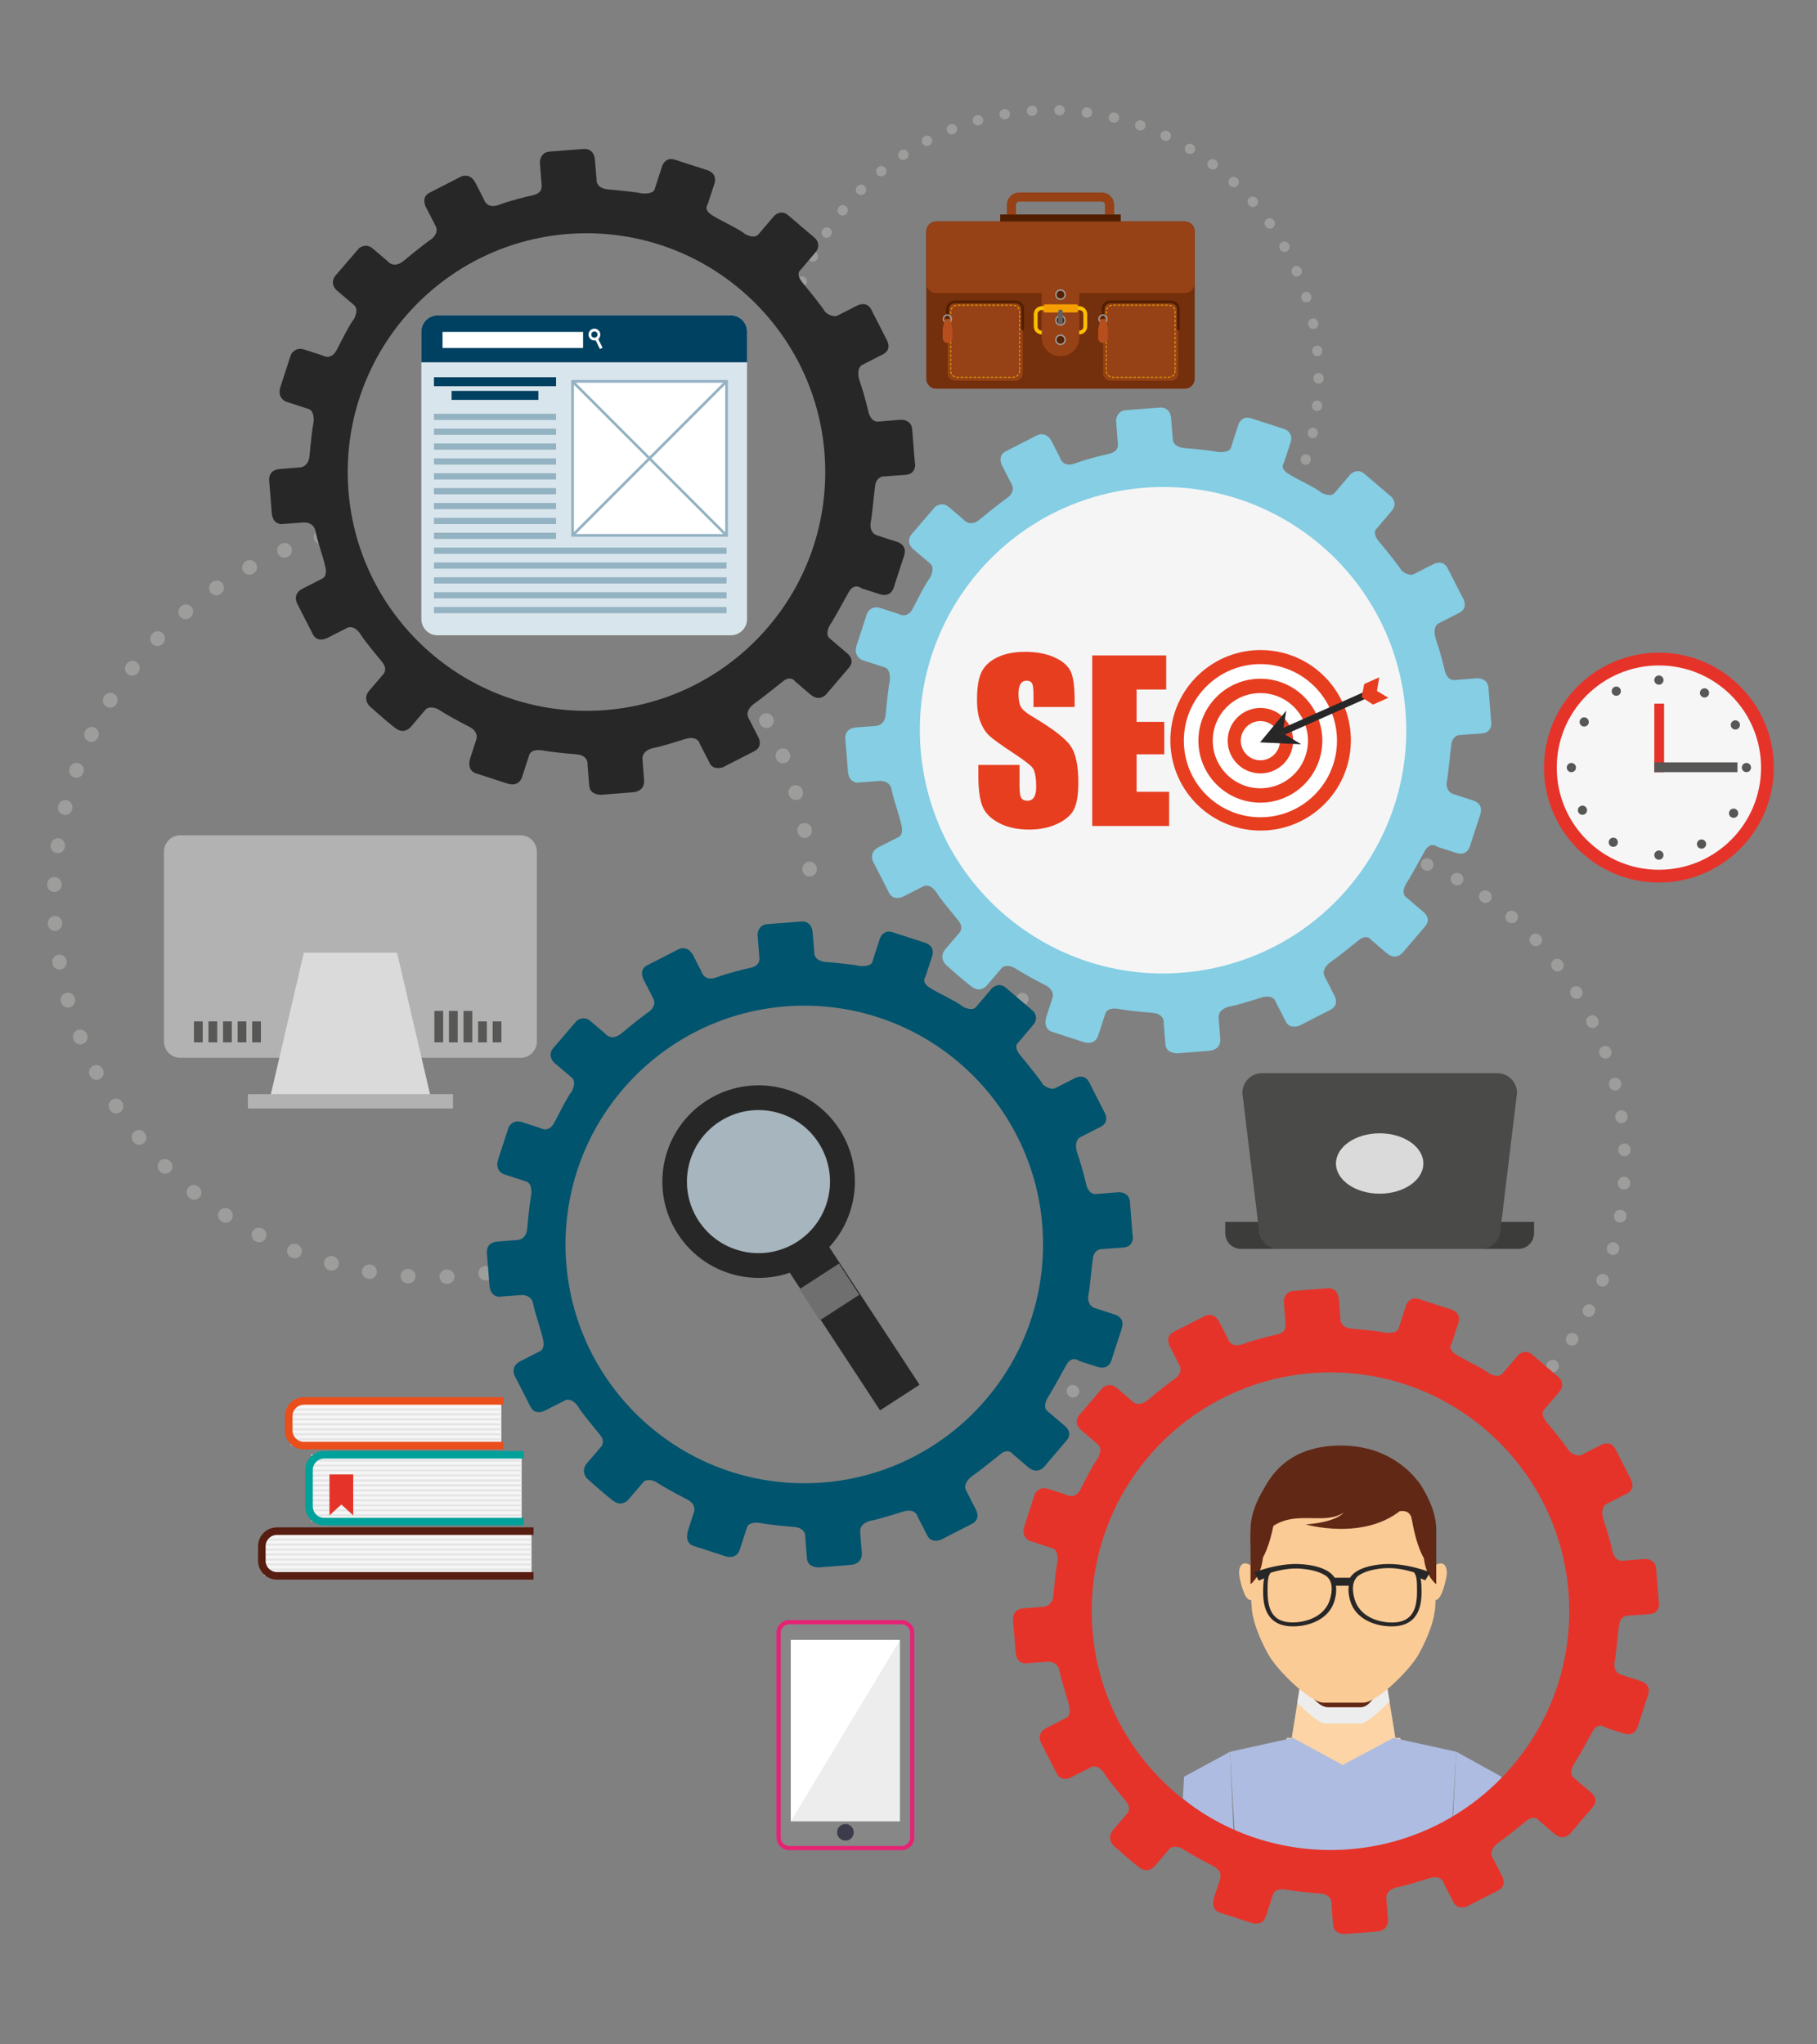 <svg xmlns="http://www.w3.org/2000/svg" xmlns:xlink="http://www.w3.org/1999/xlink" id="Capa_1" x="0px" y="0px" viewBox="0 0 378 425.2" style="enable-background:new 0 0 378 425.2;" xml:space="preserve"><rect x="0" y="0" width="378" height="425.2" fill="#808080" stroke="none"/><style type="text/css">	.st0{fill:#3C3C3B;}	.st1{fill:#4A4A49;}	.st2{fill:#DADADA;}	.st3{fill:#F6F6F6;}	.st4{fill:#E5E5E5;}	.st5{fill:none;stroke:#00A19A;stroke-width:1.573;stroke-miterlimit:10;}	.st6{fill:none;stroke:#E94E1B;stroke-width:1.573;stroke-miterlimit:10;}	.st7{fill:none;stroke:#571D10;stroke-width:1.573;stroke-miterlimit:10;}	.st8{fill:#E6332A;}	.st9{fill:#878787;}	.st10{fill:#E72275;}	.st11{fill:#EDEDED;}	.st12{fill:#FFFFFF;}	.st13{fill:#3C3B4C;}	.st14{fill:#575756;}	.st15{fill:#B2B2B2;}	.st16{fill:#742F0C;}	.st17{fill:#964116;}	.st18{fill:none;stroke:#FCBF00;stroke-width:0.793;stroke-miterlimit:10;}	.st19{fill:#F59E00;}	.st20{fill:#562202;stroke:#9D9D9C;stroke-width:0.293;stroke-miterlimit:10;}	.st21{fill:#616160;}			.st22{fill:none;stroke:#FCBF00;stroke-width:0.149;stroke-linecap:round;stroke-linejoin:round;stroke-miterlimit:10;stroke-dasharray:0.448,0.448;}	.st23{fill:none;stroke:#511F00;stroke-width:0.586;stroke-linecap:round;stroke-linejoin:round;stroke-miterlimit:10;}	.st24{fill:none;stroke:#9D9D9C;stroke-width:0.293;stroke-miterlimit:10;}	.st25{fill:#B64E1E;}	.st26{fill:#511F00;}	.st27{fill:none;stroke:#964116;stroke-width:1.905;stroke-miterlimit:10;}			.st28{fill:none;stroke:#9D9D9C;stroke-width:3;stroke-linecap:round;stroke-linejoin:round;stroke-miterlimit:10;stroke-dasharray:0.1,8;}			.st29{fill:none;stroke:#9D9D9C;stroke-width:2.564;stroke-linecap:round;stroke-linejoin:round;stroke-miterlimit:10;stroke-dasharray:0.086,6.837;}			.st30{fill:none;stroke:#9D9D9C;stroke-width:2.119;stroke-linecap:round;stroke-linejoin:round;stroke-miterlimit:10;stroke-dasharray:0.071,5.651;}	.st31{fill:#282727;}	.st32{clip-path:url(#SVGID_00000163753193866191573600000014295647529237119679_);}	.st33{fill:#FCD4A6;}	.st34{fill:#AEBCE1;}	.st35{fill:#622816;}	.st36{fill:#FBCB96;}	.st37{fill:#00546E;}	.st38{fill:#85CEE4;}	.st39{fill:#F5F5F5;}	.st40{fill:#706F6F;}	.st41{opacity:0.5;fill:#CDEAFC;}	.st42{fill:#E73E20;}	.st43{fill-rule:evenodd;clip-rule:evenodd;fill:#282727;}	.st44{fill-rule:evenodd;clip-rule:evenodd;fill:#E73E20;}	.st45{fill:#D9E5EC;}	.st46{fill:#004060;}	.st47{fill:#93B2C2;}</style><g>	<g>		<path class="st0" d="M254.89,254.17v2.34c0,1.8,1.47,3.27,3.27,3.27h57.71c1.8,0,3.27-1.46,3.27-3.27v-2.34H254.89z"></path>		<path class="st1" d="M312.17,255.66c0,2.27-1.84,4.11-4.11,4.11h-42.07c-2.27,0-4.11-1.84-4.11-4.11l-3.43-28.32   c0-2.27,1.84-4.11,4.11-4.11h48.92c2.27,0,4.11,1.84,4.11,4.11L312.17,255.66z"></path>		<path class="st2" d="M296.11,242.02c0,3.47-4.07,6.28-9.09,6.28c-5.02,0-9.09-2.81-9.09-6.28c0-3.47,4.07-6.28,9.09-6.28   C292.04,235.74,296.11,238.55,296.11,242.02z"></path>	</g>	<g>		<g>			<g>				<path class="st3" d="M108.51,316.45H67.88c-1.74,0-3.14-1.41-3.14-3.15v-7.6c0-1.74,1.41-3.15,3.14-3.15h40.63V316.45z"></path>				<g>					<rect x="64.74" y="302.55" class="st4" width="43.78" height="0.45"></rect>					<rect x="64.74" y="303.59" class="st4" width="43.78" height="0.45"></rect>					<rect x="64.74" y="304.62" class="st4" width="43.78" height="0.44"></rect>					<rect x="64.74" y="305.66" class="st4" width="43.78" height="0.45"></rect>					<rect x="64.74" y="306.69" class="st4" width="43.78" height="0.44"></rect>					<rect x="64.74" y="307.73" class="st4" width="43.78" height="0.44"></rect>					<rect x="64.74" y="308.76" class="st4" width="43.78" height="0.44"></rect>					<rect x="64.74" y="309.8" class="st4" width="43.78" height="0.45"></rect>					<rect x="64.74" y="310.83" class="st4" width="43.78" height="0.44"></rect>					<rect x="64.74" y="311.86" class="st4" width="43.78" height="0.45"></rect>					<rect x="64.74" y="312.9" class="st4" width="43.78" height="0.45"></rect>					<rect x="64.74" y="313.93" class="st4" width="43.78" height="0.44"></rect>					<rect x="64.74" y="314.97" class="st4" width="43.78" height="0.45"></rect>					<rect x="64.74" y="316" class="st4" width="43.78" height="0.45"></rect>				</g>			</g>			<path class="st5" d="M108.95,316.51H67.44c-1.74,0-3.15-1.41-3.15-3.15v-7.6c0-1.74,1.41-3.15,3.15-3.15h41.51"></path>		</g>		<g>			<g>				<path class="st3" d="M104.29,300.64H63.65c-1.74,0-3.14-1.41-3.14-3.15v-3c0-1.74,1.41-3.14,3.14-3.14h40.64V300.64z"></path>				<g>					<rect x="60.51" y="292.95" class="st4" width="43.78" height="0.45"></rect>					<rect x="60.51" y="293.98" class="st4" width="43.78" height="0.45"></rect>					<rect x="60.51" y="295.02" class="st4" width="43.78" height="0.45"></rect>					<rect x="60.51" y="296.05" class="st4" width="43.78" height="0.45"></rect>					<rect x="60.51" y="297.09" class="st4" width="43.78" height="0.45"></rect>					<rect x="60.51" y="298.12" class="st4" width="43.78" height="0.44"></rect>					<rect x="60.51" y="299.16" class="st4" width="43.78" height="0.45"></rect>					<rect x="60.51" y="300.19" class="st4" width="43.78" height="0.44"></rect>				</g>			</g>			<path class="st6" d="M104.72,300.7H63.22c-1.74,0-3.15-1.41-3.15-3.14v-3c0-1.74,1.41-3.15,3.15-3.15h41.51"></path>		</g>		<g>			<g>				<path class="st3" d="M110.57,327.73H58.05c-1.74,0-3.14-1.41-3.14-3.14v-3c0-1.74,1.41-3.15,3.14-3.15h52.52V327.73z"></path>				<g>					<rect x="54.9" y="320.04" class="st4" width="55.67" height="0.44"></rect>					<rect x="54.9" y="321.07" class="st4" width="55.67" height="0.45"></rect>					<rect x="54.9" y="322.11" class="st4" width="55.67" height="0.44"></rect>					<rect x="54.9" y="323.14" class="st4" width="55.67" height="0.44"></rect>					<rect x="54.9" y="324.18" class="st4" width="55.67" height="0.44"></rect>					<rect x="54.9" y="325.21" class="st4" width="55.67" height="0.45"></rect>					<rect x="54.9" y="326.25" class="st4" width="55.67" height="0.44"></rect>					<rect x="54.9" y="327.28" class="st4" width="55.67" height="0.45"></rect>				</g>			</g>			<path class="st7" d="M111,327.79H57.61c-1.74,0-3.14-1.41-3.14-3.15v-3c0-1.74,1.41-3.14,3.14-3.14H111"></path>		</g>		<polygon class="st8" points="73.48,315.21 71.01,312.95 68.54,315.21 68.54,306.69 73.48,306.69   "></polygon>	</g>	<g>		<g>			<path class="st9" d="M164.21,384.43c-1.23,0-2.23-1-2.23-2.24v-42.53c0-1.23,1-2.24,2.23-2.24h23.33c1.23,0,2.23,1,2.23,2.24    v42.53c0,1.23-1,2.24-2.23,2.24H164.21z"></path>			<path class="st10" d="M187.54,337.87c0.99,0,1.8,0.8,1.8,1.79v42.53c0,0.99-0.81,1.8-1.8,1.8h-23.33c-0.99,0-1.8-0.81-1.8-1.8    v-42.53c0-0.99,0.81-1.79,1.8-1.79H187.54 M187.54,336.99h-23.33c-1.48,0-2.67,1.2-2.67,2.67v42.53c0,1.47,1.2,2.67,2.67,2.67    h23.33c1.47,0,2.67-1.2,2.67-2.67v-42.53C190.21,338.19,189.01,336.99,187.54,336.99L187.54,336.99z"></path>		</g>		<rect x="164.51" y="341.14" class="st11" width="22.71" height="37.72"></rect>		<polygon class="st12" points="164.51,378.86 164.51,341.14 187.23,341.14   "></polygon>		<path class="st13" d="M177.61,381.14c0,0.96-0.77,1.73-1.73,1.73c-0.96,0-1.74-0.78-1.74-1.73c0-0.96,0.78-1.73,1.74-1.73   C176.83,379.4,177.61,380.18,177.61,381.14z"></path>	</g>	<g>		<g>			<path class="st3" d="M345.11,182.24c-12.45,0-22.58-10.13-22.58-22.58c0-12.45,10.13-22.58,22.58-22.58    c12.45,0,22.58,10.13,22.58,22.58C367.69,172.12,357.56,182.24,345.11,182.24z"></path>			<g>				<path class="st8" d="M345.11,138.42c11.73,0,21.25,9.51,21.25,21.25c0,11.73-9.51,21.25-21.25,21.25     c-11.73,0-21.25-9.51-21.25-21.25C323.86,147.93,333.38,138.42,345.11,138.42 M345.11,135.76c-13.19,0-23.91,10.73-23.91,23.91     c0,13.18,10.73,23.91,23.91,23.91c13.18,0,23.91-10.73,23.91-23.91C369.02,146.48,358.29,135.76,345.11,135.76L345.11,135.76z"></path>			</g>		</g>		<g>			<rect x="344.15" y="146.37" class="st8" width="2.04" height="14.26"></rect>			<rect x="344.15" y="158.58" class="st14" width="17.3" height="2.04"></rect>		</g>		<g>			<g>				<path class="st14" d="M346.07,141.46c0,0.53-0.43,0.96-0.96,0.96c-0.53,0-0.96-0.43-0.96-0.96c0-0.53,0.43-0.96,0.96-0.96     C345.64,140.5,346.07,140.93,346.07,141.46z"></path>				<path class="st14" d="M346.07,177.87c0,0.53-0.43,0.96-0.96,0.96c-0.53,0-0.96-0.43-0.96-0.96c0-0.53,0.43-0.96,0.96-0.96     C345.64,176.92,346.07,177.34,346.07,177.87z"></path>			</g>			<g>				<path class="st14" d="M363.32,160.62c-0.53,0-0.96-0.43-0.96-0.96c0-0.53,0.43-0.96,0.96-0.96c0.53,0,0.96,0.43,0.96,0.96     C364.27,160.2,363.85,160.62,363.32,160.62z"></path>				<path class="st14" d="M326.9,160.62c-0.53,0-0.96-0.43-0.96-0.96c0-0.53,0.43-0.96,0.96-0.96c0.53,0,0.96,0.43,0.96,0.96     C327.86,160.2,327.43,160.62,326.9,160.62z"></path>			</g>			<g>				<path class="st14" d="M330.07,149.36c0.45,0.28,0.59,0.87,0.32,1.32c-0.28,0.45-0.86,0.59-1.32,0.32     c-0.45-0.27-0.59-0.86-0.32-1.32C329.03,149.22,329.62,149.08,330.07,149.36z"></path>				<path class="st14" d="M361.15,168.34c0.45,0.28,0.59,0.87,0.32,1.32c-0.28,0.45-0.87,0.59-1.32,0.32     c-0.45-0.27-0.6-0.86-0.32-1.32C360.11,168.2,360.7,168.06,361.15,168.34z"></path>			</g>			<g>				<path class="st14" d="M355.42,144.63c-0.28,0.45-0.87,0.59-1.32,0.32c-0.45-0.28-0.59-0.87-0.32-1.32     c0.28-0.45,0.87-0.59,1.32-0.32C355.55,143.58,355.69,144.17,355.42,144.63z"></path>				<path class="st14" d="M336.44,175.7c-0.28,0.45-0.87,0.59-1.32,0.32c-0.45-0.28-0.59-0.87-0.32-1.32     c0.28-0.45,0.87-0.59,1.32-0.32C336.57,174.67,336.71,175.25,336.44,175.7z"></path>			</g>			<g>				<path class="st14" d="M337.08,143.3c0.26,0.46,0.09,1.05-0.37,1.31c-0.46,0.26-1.05,0.09-1.3-0.37     c-0.26-0.46-0.09-1.05,0.37-1.3C336.23,142.67,336.81,142.84,337.08,143.3z"></path>				<path class="st14" d="M354.82,175.1c0.26,0.46,0.09,1.05-0.37,1.31c-0.46,0.26-1.05,0.09-1.31-0.37     c-0.25-0.46-0.09-1.04,0.37-1.3C353.98,174.47,354.56,174.64,354.82,175.1z"></path>			</g>			<g>				<path class="st14" d="M361.48,151.63c-0.46,0.26-1.05,0.09-1.3-0.37c-0.26-0.46-0.09-1.05,0.37-1.3     c0.46-0.26,1.04-0.09,1.3,0.37C362.11,150.79,361.94,151.37,361.48,151.63z"></path>				<path class="st14" d="M329.67,169.37c-0.46,0.26-1.05,0.09-1.3-0.37c-0.26-0.46-0.09-1.04,0.37-1.3     c0.46-0.26,1.05-0.09,1.3,0.37C330.3,168.53,330.14,169.12,329.67,169.37z"></path>			</g>		</g>	</g>	<g>		<path class="st15" d="M111.69,216.64c0,1.88-1.52,3.4-3.39,3.4H37.51c-1.88,0-3.4-1.52-3.4-3.4v-39.5c0-1.87,1.52-3.39,3.4-3.39   h70.78c1.87,0,3.39,1.52,3.39,3.39V216.64z"></path>		<polygon class="st2" points="89.5,227.77 56.31,227.77 63.21,198.17 82.6,198.17   "></polygon>		<rect x="51.57" y="227.59" class="st15" width="42.67" height="2.99"></rect>		<g>			<rect x="40.35" y="212.46" class="st14" width="1.82" height="4.36"></rect>			<rect x="43.37" y="212.46" class="st14" width="1.82" height="4.36"></rect>			<rect x="46.4" y="212.46" class="st14" width="1.82" height="4.36"></rect>			<rect x="49.43" y="212.46" class="st14" width="1.82" height="4.36"></rect>			<rect x="52.46" y="212.46" class="st14" width="1.82" height="4.36"></rect>		</g>		<g>			<rect x="90.37" y="210.28" class="st14" width="1.82" height="6.54"></rect>			<rect x="93.4" y="210.28" class="st14" width="1.82" height="6.54"></rect>			<rect x="96.43" y="210.28" class="st14" width="1.82" height="6.54"></rect>			<rect x="99.46" y="212.46" class="st14" width="1.82" height="4.36"></rect>			<rect x="102.49" y="212.46" class="st14" width="1.82" height="4.36"></rect>		</g>	</g>	<g>		<path class="st16" d="M194.75,80.86c-1.13,0-2.05-0.92-2.05-2.05V48.12c0-1.13,0.92-2.05,2.05-2.05h51.74   c1.13,0,2.05,0.92,2.05,2.05v30.68c0,1.13-0.92,2.05-2.05,2.05H194.75z"></path>		<path class="st17" d="M194.75,60.97c-1.13,0-2.05-0.92-2.05-2.05V48.12c0-1.13,0.92-2.05,2.05-2.05h51.74   c1.13,0,2.05,0.92,2.05,2.05v10.79c0,1.13-0.92,2.05-2.05,2.05H194.75z"></path>		<g>			<path class="st17" d="M224.54,70.18c0,2.17-1.76,3.93-3.92,3.93l0,0c-2.17,0-3.93-1.76-3.93-3.93V55.43    c0-2.17,1.76-3.93,3.93-3.93l0,0c2.17,0,3.92,1.76,3.92,3.93V70.18z"></path>			<path class="st18" d="M216.73,69.17c-0.7,0-1.27-0.55-1.27-1.24v-2.6c0-0.68,0.57-1.24,1.27-1.24h7.78c0.7,0,1.27,0.55,1.27,1.24    v2.6c0,0.68-0.57,1.24-1.27,1.24"></path>			<path class="st19" d="M224.24,64.71c0,0.17-0.16,0.3-0.35,0.3h-6.44c-0.19,0-0.35-0.13-0.35-0.3V63.6c0-0.17,0.16-0.3,0.35-0.3    h6.44c0.19,0,0.35,0.13,0.35,0.3V64.71z"></path>			<path class="st20" d="M221.58,66.64c0,0.53-0.43,0.96-0.96,0.96c-0.53,0-0.96-0.43-0.96-0.96c0-0.53,0.43-0.96,0.96-0.96    C221.15,65.68,221.58,66.11,221.58,66.64z"></path>			<path class="st20" d="M221.58,61.29c0,0.53-0.43,0.96-0.96,0.96c-0.53,0-0.96-0.43-0.96-0.96c0-0.53,0.43-0.96,0.96-0.96    C221.15,60.33,221.58,60.76,221.58,61.29z"></path>			<path class="st20" d="M221.58,70.68c0,0.53-0.43,0.96-0.96,0.96c-0.53,0-0.96-0.43-0.96-0.96c0-0.53,0.43-0.96,0.96-0.96    C221.15,69.71,221.58,70.14,221.58,70.68z"></path>			<path class="st21" d="M221.11,66.93c0,0.27-0.09,0.49-0.49,0.49l0,0c-0.45,0-0.49-0.22-0.49-0.49v-2.06    c0-0.27,0.22-0.49,0.49-0.49l0,0c0.27,0,0.49,0.22,0.49,0.49V66.93z"></path>		</g>		<g>			<g>				<g>					<path class="st17" d="M245.13,77.69c0,0.82-0.67,1.49-1.49,1.49h-12.65c-0.83,0-1.49-0.67-1.49-1.49V64.3      c0-0.82,0.67-1.49,1.49-1.49h12.65c0.82,0,1.49,0.67,1.49,1.49V77.69z"></path>				</g>				<g>					<path class="st22" d="M244.47,77.12c0,0.76-0.61,1.37-1.37,1.37h-11.59c-0.75,0-1.37-0.61-1.37-1.37V64.86      c0-0.76,0.61-1.37,1.37-1.37h11.59c0.75,0,1.37,0.61,1.37,1.37V77.12z"></path>				</g>				<path class="st23" d="M229.49,68.43V64.3c0-0.82,0.67-1.49,1.49-1.49h12.65c0.82,0,1.49,0.67,1.49,1.49v4.13"></path>				<g>					<path class="st24" d="M230.29,66.35c0,0.46-0.37,0.83-0.83,0.83c-0.46,0-0.83-0.37-0.83-0.83c0-0.46,0.37-0.83,0.83-0.83      C229.91,65.52,230.29,65.89,230.29,66.35z"></path>					<path class="st25" d="M230.51,68.35c0,0-0.3-1.2-0.46-1.74c-0.04-0.14-0.12-0.27-0.27-0.27h-0.59c-0.15,0-0.23,0.13-0.27,0.27      c-0.11,0.35-0.31,1.13-0.4,1.52c-0.02,0.05-0.03,0.11-0.04,0.16c-0.01,0.04-0.02,0.06-0.02,0.06c0,0.01,0,0.02,0,0.04      c0,0.02,0,0.05,0,0.07v1.87c0,0.56,0.46,1.02,1.02,1.02c0.56,0,1.02-0.46,1.02-1.02v-1.87c0-0.01,0-0.03,0-0.04      C230.51,68.39,230.51,68.37,230.51,68.35z"></path>				</g>			</g>			<g>				<g>					<path class="st17" d="M212.77,77.69c0,0.82-0.67,1.49-1.49,1.49h-12.65c-0.82,0-1.49-0.67-1.49-1.49V64.3      c0-0.82,0.67-1.49,1.49-1.49h12.65c0.82,0,1.49,0.67,1.49,1.49V77.69z"></path>				</g>				<g>					<path class="st22" d="M212.11,77.12c0,0.76-0.61,1.37-1.37,1.37h-11.59c-0.75,0-1.37-0.61-1.37-1.37V64.86      c0-0.76,0.61-1.37,1.37-1.37h11.59c0.76,0,1.37,0.61,1.37,1.37V77.12z"></path>				</g>				<path class="st23" d="M197.13,68.43V64.3c0-0.82,0.67-1.49,1.49-1.49h12.65c0.82,0,1.49,0.67,1.49,1.49v4.13"></path>				<g>					<path class="st24" d="M197.92,66.35c0,0.46-0.37,0.83-0.83,0.83s-0.83-0.37-0.83-0.83c0-0.46,0.37-0.83,0.83-0.83      S197.92,65.89,197.92,66.35z"></path>					<path class="st25" d="M198.15,68.35c0,0-0.3-1.2-0.46-1.74c-0.04-0.14-0.12-0.27-0.27-0.27h-0.59c-0.15,0-0.23,0.13-0.27,0.27      c-0.11,0.35-0.3,1.13-0.4,1.52c-0.02,0.05-0.03,0.11-0.04,0.16c-0.01,0.04-0.01,0.06-0.01,0.06c0,0.01,0,0.02,0,0.04      c0,0.02,0,0.05,0,0.07v1.87c0,0.56,0.46,1.02,1.02,1.02c0.56,0,1.02-0.46,1.02-1.02v-1.87c0-0.01,0-0.03,0-0.04      C198.15,68.39,198.15,68.37,198.15,68.35z"></path>				</g>			</g>		</g>		<g>			<rect x="208.07" y="44.61" class="st26" width="25.09" height="1.46"></rect>			<path class="st27" d="M210.41,44.61V42.6c0-0.89,0.73-1.61,1.63-1.61h17.16c0.9,0,1.63,0.72,1.63,1.61v2.01"></path>		</g>	</g>	<g>		<path class="st28" d="M155.23,142.92c8.49,12.56,13.44,27.7,13.44,44.01"></path>		<path class="st28" d="M109.05,263.3c-6.11,1.52-12.5,2.33-19.08,2.33c-43.47,0-78.71-35.24-78.71-78.7   c0-36.16,24.38-66.62,57.61-75.84"></path>		<path class="st29" d="M233.96,298.15c-7.15-4.68-13.36-10.69-18.27-17.67"></path>		<path class="st29" d="M206.93,220.46c8.93-26.68,34.12-45.9,63.8-45.9c37.15,0,67.26,30.11,67.26,67.26   c0,20.73-9.38,39.28-24.13,51.62"></path>		<path class="st30" d="M165.01,64.04c6.37-23.69,27.99-41.13,53.7-41.13c30.71,0,55.6,24.89,55.6,55.6   c0,9.19-2.23,17.86-6.18,25.49"></path>		<g>			<g>				<g>					<defs>													<ellipse id="SVGID_1_" transform="matrix(0.707 -0.707 0.707 0.707 -33.336 115.833)" cx="123.16" cy="98.16" rx="50.25" ry="50.25"></ellipse>					</defs>					<clipPath id="SVGID_00000133524959126127441480000003412107002732069803_">						<use xlink:href="#SVGID_1_" style="overflow:visible;"></use>					</clipPath>				</g>				<path class="st31" d="M190.3,96.08c0,0-0.36-4.54-0.53-6.76l-0.02-0.07v-0.02v-0.04c-0.2-1.64-1.6-1.85-2.2-1.87h-0.07l-0.19,0     c0,0-2.93,0.23-4.59,0.37h-0.14l0,0c-1.54,0-1.92-2.1-1.92-2.13c-0.12-0.47-0.67-2.98-1.73-6.08c-0.26-0.76-0.36-1.36-0.36-1.84     c0-1.48,0.93-1.79,0.93-1.79s2.34-1.2,4.25-2.17c0.86-0.45,1.11-1.09,1.11-1.67c0-0.69-0.35-1.28-0.35-1.28     s-2.22-4.36-3.23-6.33v-0.01l-0.04-0.08v-0.01l-0.03-0.02c-0.45-0.8-1.08-1.02-1.65-1.02h-0.01c-0.7,0-1.28,0.34-1.28,0.34     s-3.11,1.58-4,2.04c-0.17,0.09-0.37,0.13-0.56,0.13c-0.86,0-1.91-0.65-2.14-1.06l-0.02-0.02v0l-0.01-0.02v-0.01     c-0.24-0.5-3.03-4.02-4.58-5.87c-0.62-0.76-0.82-1.34-0.81-1.76c0-0.6,0.4-0.86,0.4-0.86s1.68-1.98,3.09-3.65     c0.46-0.53,0.61-1.03,0.61-1.47c0-0.91-0.69-1.52-0.69-1.52s-4.13-3.53-5.62-4.79l-0.02-0.02l-0.02-0.01l0,0     c-0.44-0.36-0.88-0.49-1.26-0.5h-0.01c-0.9,0.01-1.54,0.68-1.54,0.68l0,0l-0.13,0.15c-0.53,0.63-2.48,2.91-3.2,3.75     c-0.26,0.3-0.63,0.41-1,0.41c-0.83,0-1.74-0.51-1.74-0.51c-1.12-1.01-5.18-2.82-6.95-3.98c-0.85-0.56-1.08-1.1-1.08-1.51     c0.01-0.44,0.27-0.74,0.27-0.74s0.03-0.12,0.11-0.35c0.22-0.66,0.71-2.18,1.27-3.88c0.11-0.32,0.14-0.61,0.14-0.87     c0-1.53-1.58-1.95-1.58-1.95l-0.23-0.07c-0.93-0.3-4.72-1.54-6.51-2.11l-0.03-0.01c-0.29-0.09-0.54-0.13-0.77-0.13h-0.01     c-1.42,0-1.88,1.45-1.88,1.45s-1.25,3.87-1.58,4.89l-0.01,0.03c-0.25,0.66-1.36,0.79-2.06,0.8h-0.12     c-0.28,0-0.46-0.02-0.46-0.02c-0.96-0.26-4.42-0.62-6.88-0.82c-2.48-0.2-2.51-1.69-2.51-1.69s-0.14-1.9-0.37-4.51     c-0.18-1.95-1.46-2.23-2.13-2.24h-0.04l-0.33,0.02c0,0-4.88,0.38-6.95,0.54c-1.95,0.16-2,2.1-2,2.32v0.02l0.02,0.08     c0.04,0.49,0.25,3.4,0.36,4.66l0.01,0.17c-0.01,1.13-0.95,1.61-1.86,1.84l-0.29,0.06c-1.03,0.21-4.24,1-6.82,1.94l-0.03,0.01     l-0.03,0.01c-0.43,0.15-0.79,0.21-1.11,0.21l0,0l0,0c-1.54,0-1.93-1.44-1.95-1.51c0,0-0.54-1.08-1.7-3.31l-0.02-0.06l-0.02-0.01     l-0.03-0.05V37.9c-0.62-1.1-1.41-1.36-2.01-1.36h-0.02c-0.53,0-0.9,0.2-0.9,0.2s-4.82,2.45-6.59,3.37     c-0.83,0.43-1.05,1.08-1.05,1.66c0,0.67,0.29,1.22,0.29,1.22s1.59,3.1,2.11,4.12l0.01,0.01c0.11,0.24,0.16,0.48,0.16,0.71     c0,0.8-0.58,1.57-1.25,2.02c-0.87,0.59-3.41,2.55-5.56,4.38l-0.06,0.04l-0.02,0.02l-0.02,0c-0.68,0.57-1.3,0.75-1.79,0.76l0,0     h-0.01c-0.97-0.01-1.52-0.72-1.54-0.76l-3.1-2.64c-0.49-0.4-0.96-0.53-1.37-0.53c-0.82,0-1.44,0.52-1.44,0.52     s-2.89,3.36-4.46,5.2l-0.3,0.34l-0.09,0.1c-0.43,0.51-0.58,1-0.59,1.42c0,0.98,0.78,1.67,0.78,1.67s2.58,2.19,3.65,3.1     c0.35,0.3,0.47,0.72,0.47,1.14c0,0.85-0.48,1.73-0.48,1.73c-0.95,1.21-2.33,3.95-3.56,6.35c-0.62,1.23-1.39,1.53-1.99,1.53     c-0.57,0-0.98-0.27-0.98-0.27s-1.86-0.6-3.85-1.25c-0.3-0.1-0.58-0.14-0.83-0.14c-1.39,0-1.95,1.28-1.95,1.28     s-1.4,4.31-2.16,6.65c-0.75,2.34,1.14,3.05,1.14,3.05s3.49,1.14,4.74,1.54c1.26,0.41,1.03,2.64,1.03,2.64     c-0.25,1.12-0.62,4.43-0.85,7.02c-0.19,2.42-1.91,2.5-2.12,2.5h-0.03c0,0-1.28,0.1-4.03,0.32c-2.76,0.22-2.19,2.75-2.19,2.75     s0.27,3.52,0.5,6.32c0.17,2.15,1.49,2.4,2.12,2.4l0.31-0.04c0,0,2.91-0.23,3.99-0.3l0.3-0.02c1.03,0,2.17,0.44,2.41,1.96     c0.28,1.66,1.65,5.41,2.05,7.42c0.39,2-0.69,2.32-0.69,2.32s-1.63,0.84-4.04,2.06c-2.41,1.23-1.05,3.33-1.05,3.33     s2.09,4.09,3.14,6.15c0.44,0.86,1.09,1.12,1.7,1.12c0.86,0,1.65-0.49,1.65-0.49s2.64-1.36,3.79-1.93     c0.23-0.12,0.46-0.16,0.68-0.16c0.9,0,1.73,0.82,2.19,1.61c0.58,0.99,3.14,4.08,4.44,5.68c1.3,1.59,0.12,2.62,0.12,2.62     s-1.39,1.62-2.83,3.31c-1.44,1.68,0.03,3.18,0.03,3.18s3.49,3.16,5.42,4.61c0.56,0.42,1.05,0.58,1.49,0.58     c1.11,0,1.78-0.92,1.78-0.92s2.55-2.98,3.04-3.56c0.24-0.27,0.65-0.4,1.13-0.4c0.53,0,1.14,0.17,1.66,0.51     c0.97,0.67,4.21,2.47,6.27,3.51c2.06,1.04,1.47,2.61,1.47,2.61s-0.32,0.98-1.23,3.78c-0.9,2.82,1.12,3.29,1.12,3.29     s3.93,1.28,6.5,2.11c0.41,0.14,0.77,0.19,1.09,0.19c1.63,0,2.02-1.5,2.02-1.5s1-3.09,1.49-4.58c0.26-0.82,1.09-1.05,1.91-1.05     c0.69,0,1.35,0.14,1.74,0.21c0.88,0.15,3.48,0.46,6.11,0.66c2.64,0.2,2.38,2.11,2.38,2.11s0.18,2.31,0.35,4.42     c0.13,1.73,1.84,1.89,2.46,1.89l0.23-0.01c0,0,3.54-0.28,6.33-0.5c2.78-0.22,2.39-2.57,2.39-2.57s-0.19-2.52-0.33-4.28     c-0.14-1.75,1.8-2.31,2.49-2.41c0.71-0.1,3.49-0.91,6.27-1.79c0.53-0.17,0.99-0.25,1.34-0.25c1.59,0.01,1.85,1.27,1.85,1.27     s1.24,2.41,2.05,3.99c0.41,0.81,1.11,1,1.71,1c0.57,0,1.03-0.17,1.03-0.17s4.43-2.26,6.5-3.33c2.09-1.07,0.73-3.17,0.73-3.17     s-1.31-2.58-1.92-3.76c-0.6-1.18,0.25-2.34,1.38-3.11c1.13-0.77,4.09-3.16,5.77-4.49l0.02-0.02c0.54-0.43,1.02-0.58,1.39-0.58     l0,0h0.01l0.48,0.09c0.42,0.16,0.62,0.48,0.62,0.48s1.26,1.08,3.22,2.76c0.62,0.52,1.19,0.71,1.67,0.71l0,0     c1.02,0,1.65-0.79,1.69-0.85h0.01c0,0,3.13-3.67,4.61-5.4c0.42-0.49,0.58-0.95,0.58-1.35c0-1.03-0.98-1.74-0.98-1.74     s-2.5-2.12-3.6-3.07c-0.33-0.28-0.45-0.66-0.45-1.05c0-0.9,0.62-1.86,0.62-1.86c0.54-0.73,2.62-4.53,3.79-6.65l0.01-0.02v-0.01     l0.03-0.03l0.03-0.05c0.51-0.86,1.08-1.11,1.56-1.11h0.01c0.61,0.01,1.08,0.4,1.08,0.4s1.13,0.36,3.69,1.19l0.02,0l0.02,0.01     c0.37,0.12,0.69,0.17,0.97,0.17h0.02c1.65,0,1.99-1.67,2-1.7c0,0,1.37-4.22,2.11-6.49c0.1-0.33,0.15-0.63,0.15-0.89     c0-1.54-1.6-1.96-1.6-1.96l-4.2-1.36c-0.85-0.28-1.36-1.09-1.36-2.11c0-0.22,0.04-0.45,0.07-0.68c0.29-1.32,0.63-5.58,0.93-7.64     v-0.02l0.01-0.05l0.03-0.13v-0.01v-0.03l0.01-0.01v-0.01l0.01-0.05v-0.01l0.01-0.01v0l0.01-0.03v-0.01v-0.01v0l0.02-0.02l0,0v0     v-0.01v-0.02v-0.01l0.01-0.02v-0.01l0.01-0.01v-0.01l0.01-0.01v-0.01v0v-0.01l0.01-0.01v-0.01l0,0     c0.26-0.72,0.73-1.04,1.13-1.19l0.05-0.01l0.16-0.04l0.08-0.03l0.07-0.01l0.32-0.02l0.14,0.01c0,0,1.69-0.16,4.2-0.32     c1.76-0.13,2.02-1.42,2.02-2.17C190.34,96.29,190.3,96.08,190.3,96.08z M122.02,147.86h-0.32     c-27.43-0.17-49.53-22.54-49.36-49.98c0.18-27.32,22.37-49.36,49.67-49.36h0.32c27.42,0.18,49.52,22.55,49.35,49.98     C171.51,125.84,149.31,147.86,122.02,147.86z"></path>			</g>			<g>				<g>					<defs>													<ellipse id="SVGID_00000083087588402382904760000000063918526215604664_" transform="matrix(0.098 -0.995 0.995 0.098 -82.744 578.976)" cx="277.93" cy="335.12" rx="50.25" ry="50.25"></ellipse>					</defs>					<clipPath id="SVGID_00000163754743357900266050000003366693144027122852_">						<use xlink:href="#SVGID_00000083087588402382904760000000063918526215604664_" style="overflow:visible;"></use>					</clipPath>					<g style="clip-path:url(#SVGID_00000163754743357900266050000003366693144027122852_);">						<g>							<polygon class="st33" points="290.34,361.84 268.67,361.84 270.87,348.06 288.12,348.06        "></polygon>						</g>						<polygon class="st33" points="291.31,361.5 279.39,361.5 267.7,361.5 267.6,362.3 279.39,373.71 291.41,362.3       "></polygon>						<polygon class="st34" points="300.65,402.19 302.98,364.39 289.88,361.5 279.33,367.14 268.97,361.5 255.88,364.39        258.06,402.19       "></polygon>						<polygon class="st34" points="313.42,402.19 312.35,369.57 302.98,364.39 301.59,391.2 301.96,402.19       "></polygon>						<polygon class="st34" points="256.69,402.19 257.06,391.2 255.88,364.39 246.33,369.57 244.52,402.19       "></polygon>						<path class="st11" d="M288.12,348.06h-17.25l-0.99,6.16c2.47,2.41,4.76,4.29,5.75,4.29h7.48c1.04,0,3.42-2.03,5.95-4.58       L288.12,348.06z"></path>						<g>							<g>								<path class="st35" d="M271.63,351.76c1.77,1.61,2.93,3.37,4.69,3.37h6.73c1.76,0,2.5-1.98,4.28-3.58L271.63,351.76z"></path>							</g>							<g>								<path class="st36" d="M297.86,332.82c0,0,0.57,0,0.76,0c0.77,0,1.32-1.35,1.55-2.02c0.51-1.49,0.73-2.68,0.81-3.34         c0.09-0.83-0.16-2.25-1.22-2.25c-1.22,0-1.9,1.24-1.9,1.24V332.82z"></path>								<path class="st36" d="M260.91,332.82c0,0-0.57,0-0.76,0c-0.77,0-1.32-1.35-1.55-2.02c-0.51-1.49-0.73-2.68-0.81-3.34         c-0.1-0.83,0.16-2.25,1.22-2.25c1.22,0,1.9,1.24,1.9,1.24V332.82z"></path>							</g>							<path class="st36" d="M298.34,317.11c0,0-0.58-7.57-7.07-12.59c-2.62-2.02-6.98-3.58-11.8-3.46        c-4.82-0.13-9.18,1.43-11.8,3.46c-6.49,5.02-7.07,12.59-7.07,12.59s-0.89,8.91-0.19,17.43c0.3,3.62,2.48,7.92,3.56,9.8        c1.88,3.25,8.61,9.83,11.37,9.83h4.12h0.04h4.12c2.76,0,9.49-6.58,11.37-9.83c1.08-1.88,3.26-6.18,3.56-9.8        C299.23,326.02,298.34,317.11,298.34,317.11z"></path>							<g>								<path class="st35" d="M263.36,309.02l-0.58,13.84c0,4.8-2.63,6.67-2.63,6.67v-11.24         C260.14,314.86,261.71,311.49,263.36,309.02z"></path>							</g>							<g>								<path class="st35" d="M295.58,309.02l0.58,13.84c0,4.8,2.63,6.67,2.63,6.67v-11.24         C298.8,314.86,297.23,311.49,295.58,309.02z"></path>							</g>							<path class="st31" d="M297.14,326.91c-0.08-0.03-1.98-0.75-4.46-1.21c-0.25-0.05-0.53-0.1-0.83-0.14        c-1.42-0.21-2.72-0.28-3.97-0.2c-4.93,0.34-6.53,1.99-7.03,2.83h-3.19c-0.5-0.84-2.1-2.49-7.03-2.83        c-1.25-0.09-2.55-0.01-3.97,0.2c-0.31,0.04-0.59,0.09-0.83,0.14c-2.5,0.46-4.39,1.18-4.47,1.21l-0.39,0.15l0.81,1.58        l0.13,0.13l0.16-0.07c0.04-0.02,0.64-0.28,0.92-0.38c-0.19,0.82-0.21,1.81-0.21,2.97c0,4.65,2.09,7.02,6.21,7.02        c3.29,0,7.55-1.42,8.66-5.42c0.32-1.16,0.41-2.16,0.26-3.04h2.69c-0.15,0.88-0.06,1.88,0.26,3.04c1.11,4,5.37,5.42,8.66,5.42        c4.12,0,6.21-2.36,6.21-7.02c0-1.16-0.02-2.15-0.21-2.97c0.27,0.1,0.72,0.28,0.84,0.33l0.16,0.06l0.99-1.66L297.14,326.91z         M276.75,332.45c-0.96,3.71-4.83,5.03-7.84,5.03c-3.61,0-5.21-1.96-5.21-6.36c0-1.93,0-3.22,0.64-3.97        c1.49-0.47,3.83-1.02,6.21-0.85c3.21,0.24,4.81,1.12,5.46,1.61c0.24,0.22,0.43,0.46,0.58,0.69        C277.13,329.52,277.19,330.78,276.75,332.45z M289.58,337.5c-3.02,0-6.88-1.33-7.84-5.08c-0.43-1.69-0.38-2.96,0.18-3.89        c0.15-0.24,0.34-0.48,0.55-0.68c0.67-0.51,2.27-1.4,5.48-1.64c0.3-0.02,0.61-0.03,0.92-0.03c2.03,0,3.99,0.48,5.29,0.89        c0.63,0.76,0.63,2.06,0.63,4.01C294.8,335.52,293.19,337.5,289.58,337.5z"></path>							<path class="st35" d="M293.12,311.13c0,0,0.73,11.9,4.67,14.87c0,0,3.55-8.78-2.75-17.87L293.12,311.13z"></path>							<path class="st35" d="M265.75,311.13c0,0-0.73,11.9-4.67,14.87c0,0-3.43-8.71,2.87-17.8L265.75,311.13z"></path>							<path class="st35" d="M295.58,309.02c0,0-4.68-8.33-16.64-8.33c-20.41,0-18.62,22.36-18.62,22.36        c5.66-11.52,13.92-4.95,19.15-8.38c0,0-1.29,1.94-7.84,2.43C271.63,317.1,288.78,322.06,295.58,309.02z"></path>							<path class="st35" d="M293.73,316.1c0,0-0.15-2.13-2.54-1.75c0,0-0.68-2.08-0.37-2.48c0.31-0.4,0.86-0.71,1.85-0.9        c0.99-0.19,2.92,4.8,2.92,4.8S295.1,314.76,293.73,316.1z"></path>						</g>					</g>				</g>				<path class="st8" d="M345.07,333.05c0,0-0.36-4.54-0.53-6.76l-0.02-0.07v-0.02v-0.04c-0.2-1.64-1.6-1.85-2.19-1.87h-0.07     l-0.19,0c0,0-2.93,0.23-4.59,0.37h-0.14l0,0c-1.54,0-1.92-2.1-1.92-2.13c-0.12-0.47-0.67-2.98-1.73-6.08     c-0.26-0.76-0.36-1.36-0.36-1.84c0-1.48,0.93-1.79,0.93-1.79s2.34-1.2,4.25-2.17c0.86-0.45,1.11-1.09,1.11-1.67     c0-0.69-0.35-1.28-0.35-1.28s-2.22-4.36-3.23-6.33v-0.01L336,301.3v-0.01l-0.03-0.02c-0.45-0.8-1.08-1.02-1.65-1.02h-0.01     c-0.7,0-1.28,0.34-1.28,0.34s-3.11,1.58-4,2.04c-0.17,0.09-0.37,0.13-0.56,0.13c-0.86,0-1.91-0.65-2.14-1.06l-0.02-0.02v0     l-0.01-0.02v-0.01c-0.24-0.5-3.03-4.02-4.58-5.87c-0.62-0.76-0.82-1.34-0.81-1.76c0-0.6,0.39-0.86,0.39-0.86     s1.68-1.98,3.09-3.65c0.46-0.53,0.61-1.03,0.61-1.47c0-0.91-0.69-1.52-0.69-1.52s-4.13-3.52-5.62-4.79l-0.02-0.02l-0.02-0.01     l0,0c-0.44-0.36-0.88-0.49-1.26-0.5h-0.01c-0.9,0.01-1.55,0.68-1.55,0.68l0,0l-0.13,0.15c-0.53,0.63-2.48,2.91-3.2,3.75     c-0.26,0.3-0.63,0.41-1,0.41c-0.83,0-1.74-0.51-1.74-0.51c-1.12-1.01-5.18-2.82-6.95-3.98c-0.85-0.56-1.08-1.1-1.08-1.51     c0.01-0.44,0.27-0.74,0.27-0.74s0.03-0.12,0.11-0.35c0.22-0.66,0.71-2.18,1.27-3.88c0.11-0.32,0.14-0.61,0.14-0.87     c0-1.53-1.58-1.95-1.58-1.95l-0.23-0.07c-0.93-0.3-4.72-1.54-6.51-2.11l-0.03-0.01c-0.29-0.09-0.54-0.13-0.77-0.13h-0.01     c-1.42,0-1.88,1.45-1.88,1.45s-1.25,3.87-1.58,4.89l-0.01,0.03c-0.25,0.66-1.36,0.79-2.06,0.8h-0.12     c-0.28,0-0.46-0.02-0.46-0.02c-0.96-0.26-4.42-0.62-6.88-0.82c-2.48-0.2-2.51-1.69-2.51-1.69s-0.14-1.9-0.37-4.51     c-0.18-1.95-1.46-2.23-2.13-2.24h-0.04l-0.33,0.02c0,0-4.88,0.38-6.95,0.54c-1.95,0.16-2,2.1-2,2.32v0.02l0.02,0.08     c0.04,0.49,0.25,3.4,0.36,4.66l0.01,0.17c-0.01,1.13-0.95,1.61-1.86,1.83l-0.29,0.06c-1.03,0.21-4.24,1-6.82,1.94l-0.03,0.01     l-0.03,0.01c-0.43,0.15-0.79,0.21-1.11,0.21l0,0l0,0c-1.54,0-1.93-1.44-1.95-1.51c0,0-0.54-1.08-1.7-3.31l-0.02-0.06l-0.02-0.01     l-0.03-0.05v-0.01c-0.62-1.1-1.41-1.36-2.01-1.36h-0.02c-0.53,0-0.9,0.2-0.9,0.2s-4.82,2.45-6.59,3.37     c-0.83,0.43-1.05,1.08-1.05,1.66c0,0.67,0.29,1.22,0.29,1.22s1.59,3.1,2.11,4.12l0.01,0.01c0.11,0.24,0.16,0.48,0.16,0.71     c0,0.8-0.58,1.57-1.25,2.02c-0.87,0.59-3.41,2.55-5.56,4.38l-0.06,0.04l-0.02,0.02l-0.02,0c-0.68,0.57-1.3,0.75-1.79,0.76l0,0     h-0.01c-0.97-0.01-1.52-0.72-1.55-0.76l-3.1-2.64c-0.49-0.4-0.96-0.53-1.37-0.53c-0.82,0-1.44,0.52-1.44,0.52     s-2.89,3.36-4.46,5.2l-0.3,0.34l-0.09,0.1c-0.43,0.51-0.58,1-0.59,1.42c0,0.98,0.78,1.67,0.78,1.67s2.58,2.19,3.65,3.1     c0.35,0.3,0.47,0.72,0.47,1.14c0,0.85-0.48,1.73-0.48,1.73c-0.95,1.21-2.33,3.95-3.56,6.35c-0.62,1.23-1.39,1.53-1.99,1.53     c-0.57,0-0.98-0.27-0.98-0.27s-1.86-0.6-3.85-1.25c-0.3-0.1-0.58-0.14-0.82-0.14c-1.39,0-1.95,1.28-1.95,1.28     s-1.4,4.31-2.16,6.65c-0.75,2.34,1.14,3.05,1.14,3.05s3.49,1.14,4.74,1.54c1.26,0.41,1.03,2.64,1.03,2.64     c-0.25,1.12-0.62,4.43-0.85,7.02c-0.19,2.42-1.91,2.5-2.13,2.5h-0.03c0,0-1.28,0.1-4.03,0.32c-2.76,0.22-2.19,2.75-2.19,2.75     s0.27,3.52,0.5,6.32c0.17,2.15,1.49,2.4,2.12,2.4l0.31-0.04c0,0,2.91-0.23,3.99-0.3l0.3-0.02c1.03,0,2.17,0.44,2.41,1.96     c0.28,1.66,1.65,5.41,2.05,7.42c0.39,2-0.69,2.32-0.69,2.32s-1.63,0.84-4.04,2.06c-2.41,1.23-1.05,3.33-1.05,3.33     s2.09,4.09,3.14,6.15c0.44,0.86,1.09,1.12,1.7,1.12c0.86,0,1.65-0.49,1.65-0.49s2.64-1.36,3.79-1.93     c0.23-0.12,0.46-0.16,0.68-0.16c0.9,0,1.73,0.82,2.19,1.61c0.58,0.99,3.14,4.08,4.44,5.68c1.3,1.59,0.12,2.62,0.12,2.62     s-1.39,1.62-2.83,3.31c-1.44,1.68,0.03,3.18,0.03,3.18s3.49,3.16,5.42,4.61c0.56,0.42,1.05,0.57,1.49,0.57     c1.11,0,1.78-0.92,1.78-0.92s2.55-2.98,3.04-3.56c0.24-0.27,0.65-0.4,1.13-0.4c0.53,0,1.14,0.17,1.66,0.51     c0.97,0.67,4.21,2.47,6.27,3.51c2.06,1.05,1.47,2.61,1.47,2.61s-0.32,0.98-1.23,3.78c-0.9,2.82,1.12,3.29,1.12,3.29     s3.93,1.28,6.5,2.11c0.41,0.14,0.77,0.19,1.09,0.19c1.63,0,2.02-1.5,2.02-1.5s1-3.09,1.49-4.58c0.26-0.82,1.09-1.05,1.91-1.05     c0.69,0,1.35,0.14,1.74,0.21c0.88,0.15,3.48,0.46,6.11,0.66c2.64,0.2,2.38,2.11,2.38,2.11s0.18,2.31,0.35,4.42     c0.13,1.73,1.83,1.89,2.46,1.89l0.23-0.01c0,0,3.54-0.28,6.33-0.5c2.78-0.22,2.39-2.57,2.39-2.57s-0.19-2.52-0.33-4.28     c-0.14-1.75,1.8-2.31,2.49-2.41c0.71-0.1,3.49-0.91,6.27-1.79c0.53-0.17,0.98-0.25,1.34-0.25c1.59,0.01,1.85,1.27,1.85,1.27     s1.24,2.41,2.05,3.99c0.41,0.81,1.11,1,1.71,1c0.57,0,1.03-0.17,1.03-0.17s4.43-2.26,6.51-3.33c2.09-1.07,0.73-3.17,0.73-3.17     s-1.31-2.57-1.92-3.76c-0.6-1.18,0.25-2.34,1.38-3.11c1.13-0.77,4.09-3.16,5.77-4.49l0.02-0.02c0.54-0.43,1.02-0.58,1.39-0.58     l0,0h0.01l0.48,0.09c0.42,0.16,0.62,0.48,0.62,0.48s1.26,1.09,3.22,2.76c0.62,0.52,1.19,0.71,1.67,0.71l0,0     c1.02,0,1.65-0.79,1.69-0.85h0.01c0,0,3.13-3.67,4.61-5.4c0.42-0.49,0.58-0.95,0.58-1.35c0-1.03-0.98-1.74-0.98-1.74     s-2.5-2.12-3.6-3.07c-0.33-0.28-0.45-0.66-0.45-1.05c0-0.9,0.62-1.86,0.62-1.86c0.54-0.73,2.62-4.53,3.79-6.65l0.01-0.02v-0.01     l0.03-0.03l0.03-0.05c0.51-0.86,1.08-1.11,1.56-1.11h0.01c0.61,0.01,1.08,0.4,1.08,0.4s1.13,0.36,3.69,1.19l0.02,0.01l0.02,0.01     c0.37,0.12,0.69,0.17,0.97,0.17h0.02c1.65,0,1.99-1.67,2-1.7c0,0,1.37-4.22,2.11-6.49c0.1-0.33,0.15-0.63,0.15-0.89     c0-1.54-1.6-1.96-1.6-1.96l-4.2-1.36c-0.85-0.28-1.36-1.09-1.36-2.11c0-0.22,0.04-0.45,0.07-0.68c0.29-1.32,0.63-5.58,0.93-7.64     v-0.02l0.01-0.05l0.03-0.13v-0.01v-0.03l0.01-0.01v-0.01l0.01-0.05v-0.01l0.01-0.01v0l0.01-0.03v-0.01v-0.01v0l0.02-0.02l0,0     v-0.01v-0.01v-0.02v-0.01l0.01-0.02v-0.01l0.01-0.01v-0.01l0.01-0.01v-0.01v0v-0.01l0.01-0.01v-0.01l0,0     c0.26-0.72,0.73-1.04,1.13-1.19l0.05-0.01l0.16-0.04l0.08-0.03l0.07-0.01l0.32-0.02l0.14,0.01c0,0,1.69-0.16,4.2-0.32     c1.76-0.13,2.02-1.42,2.02-2.17C345.12,333.25,345.07,333.05,345.07,333.05z M276.8,384.82h-0.32     c-27.43-0.17-49.53-22.54-49.36-49.98c0.18-27.32,22.37-49.36,49.67-49.36h0.32c27.42,0.18,49.52,22.55,49.35,49.98     C326.29,362.8,304.09,384.82,276.8,384.82z"></path>			</g>			<g>				<path class="st37" d="M235.6,256.76c0,0-0.36-4.53-0.53-6.76l-0.02-0.07v-0.02v-0.04c-0.2-1.64-1.6-1.85-2.2-1.87h-0.07l-0.19,0     c0,0-2.93,0.23-4.59,0.37h-0.14l0,0c-1.54,0-1.92-2.1-1.92-2.13c-0.12-0.47-0.67-2.98-1.73-6.08c-0.26-0.76-0.36-1.36-0.36-1.84     c0-1.48,0.93-1.79,0.93-1.79s2.34-1.2,4.25-2.17c0.86-0.45,1.11-1.09,1.11-1.67c0-0.69-0.35-1.28-0.35-1.28     s-2.22-4.36-3.23-6.33v-0.01l-0.04-0.08V225l-0.03-0.02c-0.45-0.8-1.08-1.02-1.65-1.02h-0.01c-0.7,0-1.28,0.34-1.28,0.34     s-3.11,1.58-4,2.04c-0.17,0.09-0.37,0.13-0.56,0.13c-0.86,0-1.91-0.65-2.14-1.06l-0.02-0.02v0l-0.01-0.02v-0.01     c-0.24-0.5-3.03-4.02-4.58-5.87c-0.62-0.76-0.82-1.34-0.81-1.76c0-0.6,0.4-0.86,0.4-0.86s1.68-1.98,3.09-3.65     c0.46-0.53,0.61-1.03,0.61-1.47c0-0.91-0.69-1.52-0.69-1.52s-4.13-3.53-5.62-4.79l-0.02-0.02l-0.02-0.01l0,0     c-0.44-0.36-0.88-0.49-1.26-0.5h-0.01c-0.9,0.01-1.55,0.68-1.55,0.68l0,0l-0.13,0.15c-0.53,0.63-2.48,2.91-3.2,3.75     c-0.26,0.3-0.63,0.41-1,0.41c-0.83,0-1.74-0.51-1.74-0.51c-1.12-1.01-5.18-2.82-6.95-3.98c-0.85-0.56-1.08-1.1-1.08-1.51     c0.01-0.44,0.27-0.74,0.27-0.74s0.03-0.12,0.11-0.35c0.22-0.66,0.71-2.18,1.27-3.88c0.11-0.32,0.14-0.61,0.14-0.87     c0-1.53-1.58-1.95-1.58-1.95l-0.23-0.07c-0.93-0.3-4.72-1.54-6.51-2.11l-0.03-0.01c-0.29-0.09-0.54-0.13-0.77-0.13h-0.01     c-1.42,0-1.88,1.45-1.88,1.45s-1.25,3.87-1.58,4.89l-0.01,0.03c-0.25,0.66-1.36,0.79-2.06,0.8h-0.12     c-0.28,0-0.46-0.02-0.46-0.02c-0.96-0.26-4.42-0.62-6.88-0.82c-2.48-0.2-2.51-1.69-2.51-1.69s-0.14-1.9-0.37-4.51     c-0.18-1.95-1.46-2.23-2.13-2.24h-0.04l-0.33,0.02c0,0-4.88,0.38-6.95,0.54c-1.95,0.16-2,2.1-2,2.32v0.02l0.02,0.08     c0.04,0.49,0.25,3.4,0.36,4.66l0.01,0.17c-0.01,1.13-0.95,1.61-1.86,1.83l-0.29,0.06c-1.03,0.21-4.24,1-6.82,1.94l-0.03,0.01     l-0.03,0.01c-0.43,0.15-0.79,0.21-1.11,0.21l0,0l0,0c-1.54,0-1.93-1.44-1.95-1.51c0,0-0.54-1.08-1.7-3.31l-0.02-0.06l-0.02-0.01     l-0.03-0.05v-0.01c-0.62-1.1-1.41-1.36-2.01-1.36h-0.02c-0.53,0-0.9,0.2-0.9,0.2s-4.82,2.45-6.59,3.37     c-0.83,0.43-1.05,1.08-1.05,1.66c0,0.67,0.29,1.22,0.29,1.22s1.59,3.1,2.11,4.12l0.01,0.01c0.11,0.24,0.16,0.48,0.16,0.71     c0,0.8-0.58,1.57-1.25,2.02c-0.87,0.59-3.41,2.55-5.56,4.38l-0.06,0.04l-0.02,0.02l-0.02,0c-0.68,0.57-1.3,0.75-1.79,0.76l0,0     h-0.01c-0.97-0.01-1.52-0.72-1.54-0.76l-3.1-2.64c-0.49-0.4-0.96-0.53-1.37-0.53c-0.82,0-1.44,0.52-1.44,0.52     s-2.89,3.36-4.46,5.2l-0.3,0.34l-0.09,0.1c-0.43,0.51-0.58,1-0.59,1.42c0,0.98,0.78,1.67,0.78,1.67s2.58,2.19,3.65,3.1     c0.35,0.3,0.47,0.72,0.47,1.14c0,0.85-0.48,1.73-0.48,1.73c-0.95,1.21-2.33,3.95-3.56,6.35c-0.62,1.23-1.39,1.53-1.99,1.53     c-0.57,0-0.98-0.27-0.98-0.27s-1.86-0.6-3.85-1.25c-0.3-0.1-0.58-0.14-0.83-0.14c-1.39,0-1.95,1.28-1.95,1.28     s-1.4,4.31-2.16,6.65c-0.75,2.34,1.14,3.05,1.14,3.05s3.49,1.14,4.74,1.54c1.26,0.41,1.03,2.64,1.03,2.64     c-0.25,1.12-0.62,4.43-0.85,7.02c-0.19,2.42-1.91,2.5-2.12,2.5h-0.03c0,0-1.28,0.1-4.03,0.32c-2.76,0.22-2.19,2.75-2.19,2.75     s0.27,3.52,0.5,6.32c0.17,2.15,1.49,2.41,2.12,2.41l0.31-0.04c0,0,2.91-0.23,3.99-0.3l0.3-0.02c1.03,0,2.17,0.44,2.41,1.96     c0.28,1.66,1.65,5.41,2.05,7.42c0.39,2-0.69,2.32-0.69,2.32s-1.63,0.84-4.04,2.06c-2.41,1.23-1.05,3.33-1.05,3.33     s2.09,4.09,3.14,6.15c0.44,0.86,1.09,1.12,1.7,1.12c0.86,0,1.65-0.49,1.65-0.49s2.64-1.36,3.79-1.93     c0.23-0.12,0.46-0.16,0.68-0.16c0.9,0,1.73,0.82,2.19,1.61c0.58,0.99,3.14,4.08,4.44,5.68c1.3,1.59,0.12,2.62,0.12,2.62     s-1.39,1.62-2.83,3.31c-1.44,1.68,0.03,3.18,0.03,3.18s3.49,3.16,5.42,4.61c0.56,0.42,1.05,0.58,1.49,0.58     c1.11,0,1.78-0.92,1.78-0.92s2.55-2.98,3.04-3.56c0.24-0.27,0.65-0.4,1.13-0.4c0.53,0,1.14,0.17,1.66,0.51     c0.97,0.67,4.21,2.47,6.27,3.51c2.06,1.05,1.47,2.61,1.47,2.61s-0.32,0.98-1.23,3.78c-0.9,2.82,1.12,3.29,1.12,3.29     s3.93,1.28,6.5,2.11c0.41,0.14,0.77,0.19,1.09,0.19c1.63,0,2.02-1.5,2.02-1.5s1-3.09,1.49-4.58c0.26-0.82,1.09-1.05,1.91-1.05     c0.69,0,1.35,0.14,1.74,0.22c0.88,0.15,3.48,0.46,6.11,0.66c2.64,0.2,2.38,2.11,2.38,2.11s0.18,2.31,0.35,4.42     c0.13,1.73,1.83,1.89,2.46,1.89l0.23-0.01c0,0,3.54-0.28,6.33-0.5c2.78-0.22,2.39-2.57,2.39-2.57s-0.19-2.52-0.33-4.28     c-0.14-1.75,1.8-2.31,2.49-2.41c0.71-0.1,3.49-0.91,6.27-1.79c0.53-0.17,0.98-0.25,1.34-0.25c1.59,0.01,1.85,1.27,1.85,1.27     s1.24,2.41,2.05,3.99c0.41,0.81,1.11,1,1.71,1c0.57,0,1.03-0.17,1.03-0.17s4.43-2.26,6.5-3.33c2.09-1.07,0.73-3.16,0.73-3.16     s-1.31-2.58-1.92-3.76c-0.6-1.18,0.25-2.34,1.38-3.11c1.13-0.77,4.09-3.16,5.77-4.49l0.02-0.02c0.54-0.43,1.02-0.58,1.39-0.58     l0,0h0.01l0.48,0.09c0.42,0.16,0.62,0.48,0.62,0.48s1.26,1.09,3.22,2.76c0.62,0.52,1.18,0.71,1.67,0.71l0,0     c1.02,0,1.65-0.79,1.69-0.85h0.01c0,0,3.13-3.67,4.61-5.4c0.42-0.49,0.58-0.95,0.58-1.35c0-1.03-0.98-1.74-0.98-1.74     s-2.5-2.12-3.6-3.07c-0.33-0.28-0.45-0.66-0.45-1.05c0-0.9,0.62-1.86,0.62-1.86c0.53-0.73,2.62-4.53,3.79-6.65l0.01-0.02v-0.01     l0.03-0.03l0.03-0.05c0.51-0.86,1.08-1.11,1.56-1.11h0.01c0.61,0.01,1.08,0.4,1.08,0.4s1.13,0.36,3.69,1.19l0.02,0l0.02,0.01     c0.37,0.12,0.69,0.17,0.97,0.17h0.02c1.65,0,1.99-1.67,2-1.7c0,0,1.37-4.22,2.11-6.49c0.1-0.33,0.15-0.63,0.15-0.89     c0-1.54-1.6-1.96-1.6-1.96l-4.2-1.36c-0.85-0.28-1.36-1.09-1.36-2.11c0-0.22,0.04-0.45,0.07-0.68c0.29-1.32,0.63-5.58,0.93-7.64     v-0.02l0.01-0.05l0.03-0.13v-0.01v-0.03l0.01-0.01v-0.01l0.01-0.05v-0.01l0.01-0.01v0l0.01-0.03v-0.01v-0.01v0l0.02-0.02l0,0v0     v-0.01v-0.02v-0.01l0.01-0.02v-0.01l0.01-0.01v-0.01l0.01-0.01v-0.01v0v-0.01l0.01-0.01v-0.01l0,0     c0.26-0.72,0.73-1.04,1.13-1.19l0.05-0.01l0.16-0.04l0.08-0.03l0.07-0.01l0.32-0.02l0.14,0.01c0,0,1.69-0.16,4.2-0.32     c1.76-0.13,2.02-1.42,2.02-2.17C235.64,256.96,235.6,256.76,235.6,256.76z M167.33,308.53h-0.32     c-27.43-0.17-49.53-22.54-49.36-49.98c0.18-27.32,22.37-49.36,49.67-49.36h0.32c27.42,0.18,49.52,22.55,49.35,49.98     C216.82,286.51,194.61,308.53,167.33,308.53z"></path>			</g>			<g>				<g>					<defs>						<path id="SVGID_00000018926790818037602950000013166978181482523569_" d="M293.3,151.92c0,27.75-22.5,50.25-50.25,50.25       c-27.75,0-50.25-22.5-50.25-50.25c0-27.75,22.5-50.25,50.25-50.25C270.8,101.67,293.3,124.16,293.3,151.92z"></path>					</defs>					<clipPath id="SVGID_00000121988507446689262990000009003123422858852259_">						<use xlink:href="#SVGID_00000018926790818037602950000013166978181482523569_" style="overflow:visible;"></use>					</clipPath>				</g>				<path class="st38" d="M310.19,149.85c0,0-0.36-4.54-0.53-6.76l-0.02-0.07V143v-0.04c-0.2-1.64-1.6-1.85-2.2-1.87h-0.07l-0.19,0     c0,0-2.93,0.23-4.59,0.37h-0.14l0,0c-1.54,0-1.92-2.09-1.92-2.13c-0.12-0.47-0.67-2.98-1.73-6.08     c-0.26-0.76-0.36-1.36-0.36-1.84c0-1.48,0.93-1.79,0.93-1.79s2.34-1.2,4.25-2.17c0.86-0.45,1.11-1.09,1.11-1.67     c0-0.69-0.35-1.28-0.35-1.28s-2.22-4.35-3.23-6.32v-0.01l-0.04-0.08v-0.01l-0.03-0.02c-0.45-0.8-1.08-1.02-1.65-1.02h-0.01     c-0.7,0-1.28,0.34-1.28,0.34s-3.11,1.58-4,2.04c-0.17,0.09-0.37,0.13-0.56,0.13c-0.86,0-1.91-0.65-2.14-1.06l-0.02-0.02v0     l-0.01-0.02v-0.01c-0.24-0.5-3.03-4.02-4.58-5.87c-0.62-0.76-0.82-1.34-0.81-1.76c0-0.6,0.39-0.86,0.39-0.86     s1.68-1.98,3.09-3.65c0.46-0.54,0.61-1.03,0.61-1.47c0-0.91-0.69-1.52-0.69-1.52s-4.13-3.52-5.62-4.79l-0.02-0.02l-0.02-0.01     l0,0c-0.44-0.36-0.88-0.49-1.26-0.5h-0.01c-0.9,0.01-1.55,0.68-1.55,0.68l0,0l-0.13,0.15c-0.53,0.63-2.48,2.91-3.2,3.75     c-0.26,0.3-0.63,0.41-1,0.41c-0.83,0-1.74-0.51-1.74-0.51c-1.12-1.01-5.18-2.81-6.95-3.98c-0.85-0.56-1.08-1.09-1.08-1.51     c0.01-0.44,0.27-0.74,0.27-0.74s0.03-0.12,0.11-0.34c0.22-0.66,0.71-2.18,1.27-3.88c0.11-0.32,0.14-0.61,0.14-0.87     c0-1.53-1.58-1.95-1.58-1.95l-0.23-0.07c-0.93-0.3-4.72-1.54-6.51-2.11l-0.03-0.01c-0.29-0.09-0.54-0.13-0.77-0.13h-0.01     c-1.42,0-1.88,1.45-1.88,1.45s-1.25,3.87-1.58,4.89l-0.01,0.03c-0.25,0.66-1.36,0.79-2.06,0.8h-0.12     c-0.28,0-0.46-0.02-0.46-0.02c-0.96-0.26-4.42-0.62-6.88-0.82c-2.48-0.2-2.51-1.69-2.51-1.69s-0.14-1.89-0.37-4.51     c-0.18-1.95-1.46-2.23-2.13-2.24h-0.04l-0.33,0.02c0,0-4.88,0.38-6.95,0.54c-1.95,0.16-2,2.1-2,2.32v0.02l0.02,0.08     c0.04,0.49,0.25,3.4,0.36,4.66l0.01,0.17c-0.01,1.13-0.95,1.61-1.86,1.83l-0.29,0.06c-1.03,0.21-4.24,1-6.82,1.94l-0.03,0.01     l-0.03,0.01c-0.43,0.15-0.79,0.21-1.11,0.21l0,0l0,0c-1.54,0-1.93-1.44-1.95-1.51c0,0-0.54-1.08-1.7-3.31l-0.02-0.06l-0.02-0.01     l-0.03-0.05v-0.01c-0.62-1.1-1.41-1.36-2.01-1.36h-0.02c-0.53,0-0.9,0.2-0.9,0.2s-4.82,2.45-6.59,3.37     c-0.83,0.43-1.05,1.08-1.05,1.65c0,0.67,0.29,1.22,0.29,1.22s1.59,3.1,2.11,4.12l0.01,0.01c0.11,0.24,0.16,0.48,0.16,0.71     c0,0.8-0.58,1.57-1.25,2.02c-0.87,0.59-3.41,2.55-5.56,4.38l-0.06,0.04l-0.02,0.02l-0.02,0c-0.68,0.57-1.3,0.75-1.79,0.76l0,0     h-0.01c-0.97-0.01-1.52-0.72-1.55-0.76l-3.1-2.64c-0.49-0.4-0.96-0.53-1.37-0.53c-0.82,0-1.44,0.52-1.44,0.52     s-2.89,3.36-4.46,5.2l-0.3,0.34l-0.09,0.1c-0.43,0.51-0.58,1-0.59,1.42c0,0.98,0.78,1.67,0.78,1.67s2.58,2.19,3.65,3.1     c0.35,0.3,0.47,0.72,0.47,1.14c0,0.85-0.48,1.73-0.48,1.73c-0.95,1.21-2.33,3.95-3.56,6.35c-0.61,1.22-1.39,1.52-1.99,1.52     c-0.57,0-0.98-0.27-0.98-0.27s-1.86-0.6-3.85-1.25c-0.3-0.1-0.58-0.14-0.82-0.14c-1.39,0-1.95,1.28-1.95,1.28     s-1.4,4.31-2.16,6.64c-0.75,2.34,1.14,3.05,1.14,3.05s3.49,1.14,4.74,1.54c1.26,0.41,1.03,2.64,1.03,2.64     c-0.25,1.12-0.62,4.43-0.85,7.02c-0.19,2.41-1.91,2.5-2.13,2.5h-0.03c0,0-1.28,0.1-4.03,0.32c-2.76,0.22-2.19,2.75-2.19,2.75     s0.27,3.52,0.5,6.32c0.17,2.15,1.49,2.41,2.12,2.41l0.31-0.04c0,0,2.91-0.22,3.99-0.3l0.3-0.02c1.03,0,2.17,0.44,2.41,1.96     c0.28,1.66,1.65,5.41,2.05,7.42c0.39,2-0.69,2.32-0.69,2.32s-1.63,0.84-4.04,2.06c-2.41,1.22-1.05,3.33-1.05,3.33     s2.09,4.09,3.14,6.15c0.44,0.86,1.09,1.12,1.7,1.12c0.86,0,1.65-0.49,1.65-0.49s2.64-1.36,3.79-1.93     c0.23-0.12,0.46-0.16,0.68-0.16c0.9,0,1.73,0.82,2.19,1.61c0.58,0.99,3.14,4.08,4.44,5.68c1.3,1.59,0.12,2.62,0.12,2.62     s-1.39,1.62-2.83,3.31c-1.44,1.68,0.03,3.18,0.03,3.18s3.49,3.16,5.42,4.61c0.56,0.42,1.05,0.58,1.49,0.58     c1.11,0,1.78-0.92,1.78-0.92s2.55-2.98,3.04-3.56c0.24-0.27,0.65-0.4,1.13-0.4c0.53,0,1.14,0.17,1.66,0.51     c0.97,0.67,4.21,2.47,6.27,3.51c2.06,1.05,1.47,2.61,1.47,2.61s-0.32,0.98-1.23,3.78c-0.9,2.82,1.12,3.29,1.12,3.29     s3.93,1.28,6.5,2.11c0.41,0.14,0.77,0.19,1.09,0.19c1.63,0,2.02-1.5,2.02-1.5s1-3.09,1.49-4.58c0.26-0.82,1.09-1.05,1.91-1.05     c0.69,0,1.35,0.14,1.74,0.22c0.88,0.15,3.48,0.46,6.11,0.66c2.64,0.2,2.38,2.11,2.38,2.11s0.18,2.31,0.35,4.42     c0.13,1.73,1.83,1.89,2.46,1.89l0.23-0.01c0,0,3.54-0.28,6.33-0.5c2.78-0.22,2.39-2.57,2.39-2.57s-0.19-2.52-0.33-4.27     c-0.14-1.75,1.8-2.31,2.49-2.41c0.71-0.1,3.49-0.91,6.27-1.79c0.53-0.17,0.98-0.25,1.34-0.25c1.59,0.01,1.85,1.27,1.85,1.27     s1.24,2.41,2.05,3.99c0.41,0.81,1.11,1,1.71,1c0.57,0,1.03-0.17,1.03-0.17s4.43-2.26,6.51-3.33c2.09-1.07,0.73-3.17,0.73-3.17     s-1.31-2.58-1.92-3.76c-0.6-1.18,0.25-2.34,1.38-3.11c1.13-0.76,4.09-3.16,5.77-4.49l0.02-0.02c0.54-0.43,1.02-0.57,1.39-0.57     l0,0h0.01l0.48,0.09c0.42,0.16,0.62,0.48,0.62,0.48s1.26,1.09,3.22,2.76c0.62,0.52,1.19,0.71,1.67,0.71l0,0     c1.02,0,1.65-0.79,1.69-0.85h0.01c0,0,3.14-3.67,4.61-5.4c0.42-0.49,0.58-0.95,0.58-1.35c0-1.03-0.98-1.74-0.98-1.74     s-2.5-2.12-3.6-3.07c-0.33-0.28-0.45-0.66-0.45-1.05c0-0.9,0.62-1.86,0.62-1.86c0.54-0.73,2.62-4.53,3.79-6.65l0.01-0.02v-0.01     l0.03-0.03l0.03-0.05c0.51-0.86,1.08-1.1,1.56-1.11h0.01c0.61,0.01,1.08,0.4,1.08,0.4s1.13,0.36,3.69,1.19l0.02,0.01l0.02,0.01     c0.37,0.12,0.69,0.17,0.97,0.17h0.02c1.65,0,1.99-1.67,2-1.7c0,0,1.37-4.22,2.11-6.49c0.1-0.33,0.15-0.63,0.15-0.89     c0-1.54-1.6-1.96-1.6-1.96l-4.2-1.36c-0.85-0.28-1.36-1.09-1.36-2.11c0-0.22,0.04-0.45,0.07-0.68c0.29-1.32,0.63-5.58,0.93-7.64     v-0.02l0.01-0.05l0.03-0.14v-0.01v-0.03l0.01-0.01v-0.01l0.01-0.05v-0.01l0.01-0.01v0l0.01-0.03v-0.01v-0.01v0l0.02-0.02l0,0     v-0.01v-0.01v-0.02v-0.01l0.01-0.02v-0.01l0.01-0.01v-0.01l0.01-0.01v-0.01v0v-0.01l0.01-0.01v-0.01l0,0     c0.26-0.72,0.73-1.04,1.13-1.19l0.05-0.01l0.16-0.04l0.08-0.03l0.07-0.01l0.32-0.02l0.14,0.01c0,0,1.69-0.16,4.2-0.32     c1.76-0.13,2.02-1.42,2.02-2.17C310.24,150.05,310.19,149.85,310.19,149.85z M241.92,201.62h-0.32     c-27.43-0.17-49.53-22.54-49.36-49.98c0.18-27.32,22.37-49.36,49.67-49.36h0.32c27.42,0.18,49.52,22.55,49.35,49.98     C291.41,179.6,269.21,201.62,241.92,201.62z"></path>			</g>		</g>	</g></g><ellipse transform="matrix(0.988 -0.156 0.156 0.988 -20.73 39.599)" class="st39" cx="241.9" cy="151.86" rx="50.58" ry="50.58"></ellipse><g>	<g>		<g>			<polygon class="st31" points="183.08,293.37 191.3,288.04 170.72,256.68 162.51,262.01    "></polygon>							<rect x="167.73" y="264.74" transform="matrix(0.839 -0.544 0.544 0.839 -118.417 137.292)" class="st40" width="9.79" height="7.74"></rect>			<path class="st31" d="M174.62,234.89c-6.02-9.28-18.42-11.92-27.7-5.9c-9.28,6.02-11.92,18.42-5.9,27.7    c6.02,9.28,18.43,11.92,27.7,5.9C178,256.57,180.64,244.16,174.62,234.89z M165.91,258.26c-6.89,4.47-16.1,2.51-20.57-4.38    c-4.47-6.89-2.51-16.1,4.38-20.57c6.89-4.47,16.1-2.51,20.57,4.38C174.76,244.58,172.8,253.79,165.91,258.26z"></path>		</g>	</g>	<path class="st41" d="M145.29,253.89c4.47,6.89,13.68,8.85,20.57,4.38c6.89-4.47,8.85-13.68,4.38-20.57  c-4.47-6.89-13.68-8.85-20.57-4.38C142.78,237.79,140.82,247,145.29,253.89z"></path></g><g>	<g>		<g>							<ellipse transform="matrix(0.025 -1 1 0.025 101.627 412.342)" class="st42" cx="262.2" cy="154.07" rx="18.77" ry="18.77"></ellipse>			<path class="st12" d="M278.14,154.07c0,8.8-7.13,15.93-15.93,15.93c-8.8,0-15.93-7.13-15.93-15.93c0-8.8,7.13-15.93,15.93-15.93    C271,138.14,278.14,145.27,278.14,154.07z"></path>			<path class="st42" d="M275.09,154.07c0,7.12-5.77,12.89-12.89,12.89c-7.12,0-12.89-5.77-12.89-12.89    c0-7.12,5.77-12.89,12.89-12.89C269.32,141.19,275.09,146.95,275.09,154.07z"></path>			<path class="st12" d="M272.1,154.07c0,5.47-4.43,9.9-9.9,9.9c-5.47,0-9.9-4.43-9.9-9.9c0-5.47,4.43-9.9,9.9-9.9    C267.67,144.17,272.1,148.6,272.1,154.07z"></path>			<path class="st42" d="M269.02,154.07c0,3.76-3.05,6.81-6.81,6.81c-3.76,0-6.81-3.05-6.81-6.81c0-3.76,3.05-6.81,6.81-6.81    C265.97,147.26,269.02,150.31,269.02,154.07z"></path>			<path class="st12" d="M266.28,154.07c0,2.25-1.82,4.08-4.08,4.08c-2.25,0-4.07-1.82-4.07-4.08c0-2.25,1.83-4.08,4.07-4.08    C264.46,150,266.28,151.82,266.28,154.07z"></path>		</g>		<g>			<g>									<rect x="265.89" y="147.39" transform="matrix(0.914 -0.406 0.406 0.914 -36.309 124.822)" class="st43" width="21.05" height="1.42"></rect>				<polygon class="st43" points="270.7,154.82 266.83,152.47 267.6,147.81 262.14,154.42     "></polygon>				<polygon class="st44" points="288.82,145.15 286.46,143.72 286.93,140.89 283.8,142.28 283.28,145.05 285.64,146.56     "></polygon>			</g>		</g>	</g>	<g>		<path class="st42" d="M223.57,147.07h-8.57v-2.63c0-1.23-0.11-2.01-0.33-2.35c-0.22-0.34-0.58-0.5-1.1-0.5   c-0.56,0-0.98,0.23-1.26,0.68c-0.29,0.45-0.43,1.14-0.43,2.06c0,1.18,0.16,2.08,0.48,2.68c0.31,0.6,1.17,1.32,2.61,2.17   c4.11,2.44,6.69,4.44,7.76,6c1.07,1.56,1.6,4.08,1.6,7.56c0,2.53-0.3,4.39-0.89,5.59c-0.59,1.2-1.74,2.2-3.43,3.01   c-1.7,0.81-3.67,1.22-5.92,1.22c-2.47,0-4.58-0.47-6.32-1.4c-1.75-0.93-2.89-2.12-3.43-3.57c-0.54-1.45-0.81-3.5-0.81-6.16v-2.32   h8.57v4.32c0,1.33,0.12,2.18,0.36,2.56c0.24,0.38,0.67,0.57,1.28,0.57c0.61,0,1.07-0.24,1.37-0.72c0.3-0.48,0.45-1.2,0.45-2.15   c0-2.09-0.28-3.45-0.85-4.1c-0.58-0.64-2.02-1.72-4.32-3.22c-2.29-1.52-3.81-2.62-4.56-3.31c-0.75-0.69-1.36-1.64-1.85-2.85   c-0.49-1.21-0.73-2.76-0.73-4.65c0-2.72,0.35-4.7,1.04-5.96c0.69-1.26,1.82-2.24,3.36-2.95c1.55-0.71,3.42-1.06,5.61-1.06   c2.4,0,4.44,0.39,6.13,1.16c1.69,0.77,2.8,1.75,3.35,2.92c0.55,1.18,0.82,3.17,0.82,5.99V147.07z"></path>		<path class="st42" d="M227.23,136.33h15.38v7.1h-6.16v6.73h5.76v6.75h-5.76v7.8h6.77v7.1h-16V136.33z"></path>	</g></g><g>	<path class="st45" d="M155.41,128.78c0,1.86-1.51,3.37-3.37,3.37H91.03c-1.86,0-3.37-1.51-3.37-3.37V68.97  c0-1.86,1.51-3.37,3.37-3.37h61.01c1.86,0,3.37,1.51,3.37,3.37V128.78z"></path>	<path class="st46" d="M152.04,65.6H91.03c-1.86,0-3.37,1.51-3.37,3.37v6.39h67.75v-6.39C155.41,67.11,153.9,65.6,152.04,65.6z"></path>	<g>		<rect x="92.06" y="69.04" class="st12" width="29.24" height="3.34"></rect>		<path class="st12" d="M124.76,69.05c-0.3-0.61-1.04-0.86-1.64-0.56c-0.61,0.3-0.86,1.04-0.56,1.65c0.25,0.52,0.82,0.77,1.36,0.66   l0.89,1.8l0.54-0.27l-0.88-1.8C124.87,70.18,125.01,69.57,124.76,69.05z M123.94,70.18c-0.32,0.16-0.71,0.03-0.87-0.3   c-0.16-0.32-0.03-0.71,0.3-0.87c0.32-0.16,0.71-0.03,0.87,0.29C124.4,69.63,124.27,70.02,123.94,70.18z"></path>	</g>	<g>		<g>			<rect x="119.12" y="79.33" class="st12" width="32.03" height="32.03"></rect>			<path class="st47" d="M151.43,111.65h-32.59V79.05h32.59V111.65z M119.4,111.08h31.47V79.61H119.4V111.08z"></path>		</g>		<g>							<rect x="134.86" y="72.7" transform="matrix(0.707 -0.707 0.707 0.707 -27.839 123.489)" class="st47" width="0.56" height="45.3"></rect>		</g>		<g>							<rect x="112.49" y="95.07" transform="matrix(0.707 -0.707 0.707 0.707 -27.84 123.484)" class="st47" width="45.3" height="0.56"></rect>		</g>	</g>	<rect x="90.28" y="78.46" class="st46" width="25.4" height="1.87"></rect>	<rect x="93.94" y="81.31" class="st46" width="18.06" height="1.87"></rect>	<rect x="90.28" y="86.07" class="st47" width="25.4" height="1.29"></rect>	<rect x="90.28" y="89.16" class="st47" width="25.4" height="1.29"></rect>	<rect x="90.28" y="92.25" class="st47" width="25.4" height="1.29"></rect>	<rect x="90.28" y="95.35" class="st47" width="25.4" height="1.29"></rect>	<rect x="90.28" y="98.44" class="st47" width="25.4" height="1.29"></rect>	<rect x="90.28" y="101.53" class="st47" width="25.4" height="1.29"></rect>	<rect x="90.28" y="104.62" class="st47" width="25.4" height="1.29"></rect>	<rect x="90.28" y="107.72" class="st47" width="25.4" height="1.29"></rect>	<rect x="90.28" y="110.81" class="st47" width="25.4" height="1.29"></rect>	<rect x="90.28" y="113.9" class="st47" width="60.87" height="1.29"></rect>	<rect x="90.28" y="117" class="st47" width="60.87" height="1.29"></rect>	<rect x="90.28" y="120.09" class="st47" width="60.87" height="1.29"></rect>	<rect x="90.28" y="123.18" class="st47" width="60.87" height="1.29"></rect>	<rect x="90.28" y="126.27" class="st47" width="60.87" height="1.29"></rect></g></svg>